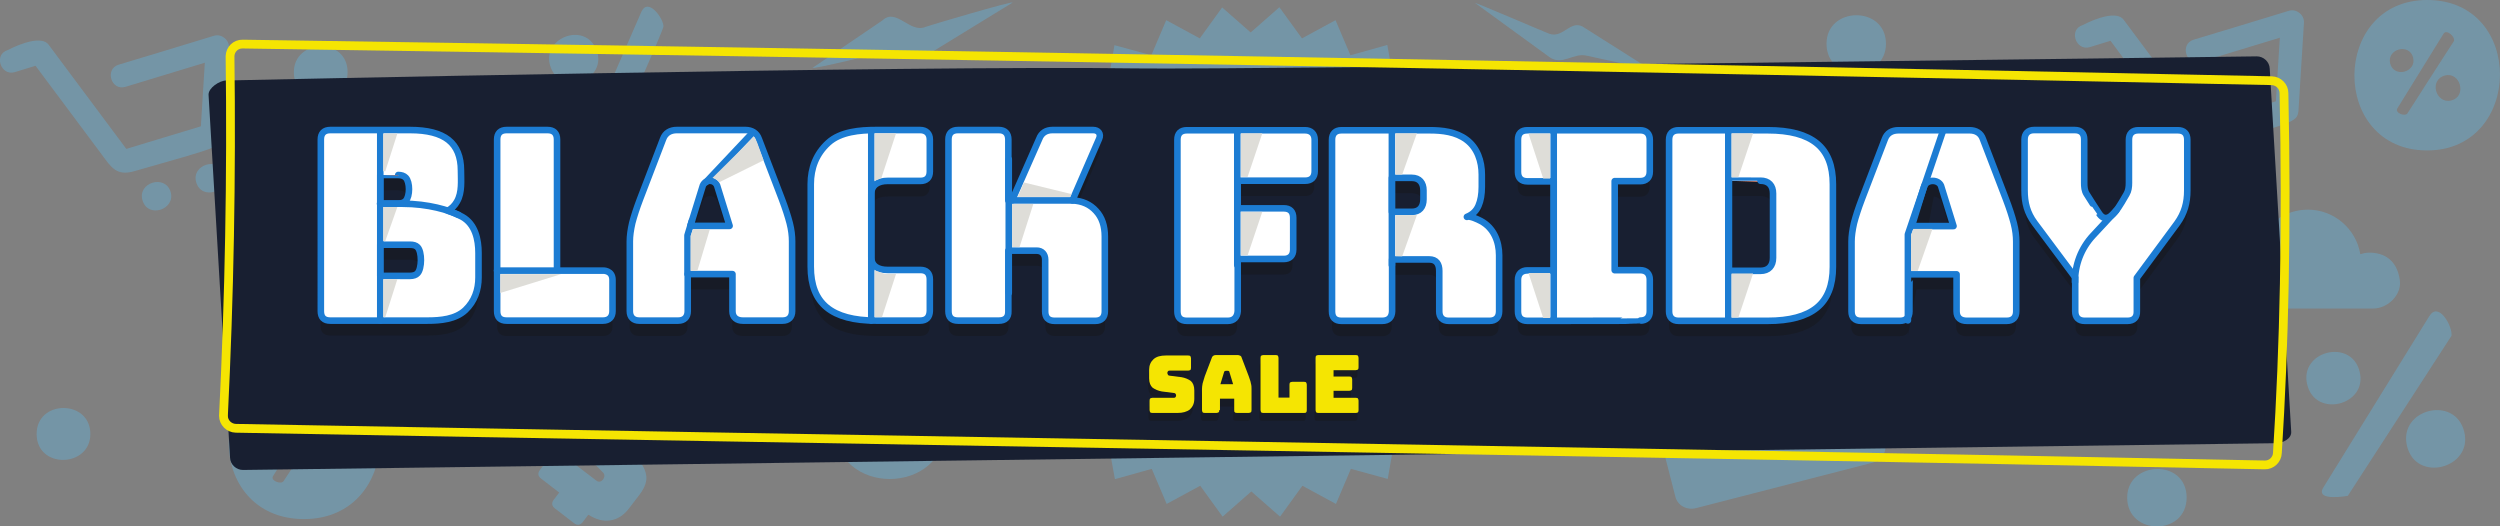 <?xml version="1.0" encoding="utf-8"?>
<!-- Generator: Adobe Illustrator 26.0.0, SVG Export Plug-In . SVG Version: 6.00 Build 0)  -->
<svg version="1.1" id="Layer_1" xmlns="http://www.w3.org/2000/svg" xmlns:xlink="http://www.w3.org/1999/xlink" x="0px" y="0px"
	 viewBox="0 0 1140 240" style="enable-background:new 0 0 1140 240;" xml:space="preserve">
<rect x="0" y="0" width="1140" height="240" fill="#808080" stroke="none"/>
<style type="text/css">
	.st0{fill:#7495A6;}
	.st1{fill:#181F31;}
	.st2{fill:none;stroke:#F5E502;stroke-width:4;stroke-linecap:round;stroke-linejoin:round;stroke-miterlimit:10;}
	.st3{fill:#171B26;}
	.st4{fill:#2B3348;stroke:#FF9C7F;stroke-miterlimit:10;}
	.st5{fill:#FFFFFF;stroke:#1C7CD3;stroke-width:3;stroke-linecap:round;stroke-linejoin:round;stroke-miterlimit:10;}
	.st6{fill:none;stroke:#1C7CD3;stroke-width:3;stroke-linecap:round;stroke-linejoin:round;stroke-miterlimit:10;}
	.st7{fill:#DEDDD8;}
	.st8{fill:#F5E502;}
</style>
<path class="st0" d="M431.3,193.9c0,32.4-50.8,33-50.8,0C380.5,161.4,431.2,161,431.3,193.9z"/>
<path class="st0" d="M704.6,185.2c0,14-22,14.4-22.1,0C682.5,171.2,704.6,170.9,704.6,185.2z"/>
<path class="st0" d="M860,20c0,17-27.1,17.6-27.1,0C832.8,2.8,860,2.4,860,20z"/>
<path class="st0" d="M997.1,226.9c0,17.6-27.1,17.5-27.1,0C970,210,997.1,209,997.1,226.9z"/>
<path class="st0" d="M158.5,32.9c0,15.4-24.5,15.9-24.5,0C134,17.6,158.5,16.8,158.5,32.9z"/>
<g>
	<path class="st0" d="M1080.4,115.2c-1.4,0-2.8,0.3-4.1,0.7c-1.9-11.5-11.9-20.3-23.9-20.3c-10.4,0-19.2,6.5-22.7,15.7
		c-1.5-0.5-3.2-0.8-4.9-0.8c-8.4,0-15.1,6.8-15.1,15.1c0,8.4,6.8,15.1,15.1,15.1c16.3,0,46.5,0,57.3,0c6.8,0,13.3-6.4,12.2-13.1
		C1093,118.6,1087.2,115.2,1080.4,115.2z"/>
	<path class="st0" d="M844.4,174.3L764,195c-4.2,1.1-6.8,5.1-5.8,9l5.8,22.6c1,3.9,5.2,6.2,9.4,5.1l80.4-20.7c4.2-1.1,6.8-5.1,5.8-9
		l-5.8-22.6C852.8,175.5,848.6,173.2,844.4,174.3z M840.5,195.6c-1.2-4.8,6.2-6.8,7.5-1.9C849.2,198.6,841.8,200.5,840.5,195.6z"/>
</g>
<path class="st0" d="M460.5,161.3c0,15.4-24.5,16.1-24.5,0C436,145.6,460.5,145.5,460.5,161.3z"/>
<path class="st0" d="M41.2,197.9c0,15.4-24.5,16.1-24.5,0C16.7,182.1,41.2,182.1,41.2,197.9z"/>
<path class="st0" d="M1106.8,0c-44,0-44.5,68.6,0,68.6C1150.5,68.6,1151.6,0,1106.8,0z M1089.9,28.9c-1.6-6.5,8.7-9.5,10.5-2.6
	C1102,33,1091.6,35.7,1089.9,28.9z M1097.8,51.7c-1.1,1.6-5.9-0.2-4.6-2.3l21.1-34.1c1.4-2.2,5.7,1.8,4.6,3.6
	C1118.9,18.8,1097.8,51.6,1097.8,51.7z M1117.8,45.8c-7.1,1.8-10.4-9.5-2.8-11.4C1122,32.7,1125,44,1117.8,45.8z"/>
<path class="st0" d="M138.7,167.2c-45.6,0-46.1,69.5,0,69.5C184,236.6,185.1,167.2,138.7,167.2z M121.1,196.4
	c-1.7-6.6,9.1-9.7,10.8-2.6C133.7,200.6,122.9,203.3,121.1,196.4z M129.3,219.4c-1.1,1.7-6.1-0.2-4.8-2.3l21.9-34.5
	c1.4-2.2,5.9,1.9,4.8,3.6C151.2,186.2,129.4,219.3,129.3,219.4z M150.1,213.5c-7.4,1.8-10.8-9.6-2.9-11.5
	C154.5,200.2,157.5,211.7,150.1,213.5z"/>
<g>
	<path class="st0" d="M302.5,11.5c0,0.3,0.1,0.5,0,0.7c-0.1,1.8-25.3,59.3-28.7,62.2c-2.5,2.1-13.4,4.3-10.4-2.2
		c0,0,28.6-65.7,29.1-66.9C295.4-1,301.9,7.5,302.5,11.5z"/>
	<path class="st0" d="M272,22.8c5.2,13.3-15.5,21.6-20.8,8.1C246,17.6,266.8,9.3,272,22.8z"/>
	<path class="st0" d="M318.1,41.8c5.6,14.4-16.9,23.8-22.7,8.9C289.7,36.2,312.4,27.1,318.1,41.8z"/>
</g>
<g>
	<path class="st0" d="M1117.9,152.3c0,0.3,0,0.8,0,0.8l-47.3,73c0,0-15.3,2.8-11.1-3.9c0,0,47.6-77,48.3-78.1
		C1111.9,137.6,1117.8,147.9,1117.9,152.3z"/>
	<path class="st0" d="M1076,169.5c3.8,15.2-20.1,21.4-23.9,5.9C1048.3,160.1,1072.2,154,1076,169.5z"/>
	<path class="st0" d="M1123.7,196.9c4.1,16.5-21.9,23.6-26.1,6.5C1093.5,186.6,1119.5,179.9,1123.7,196.9z"/>
</g>
<path class="st0" d="M672.5,96.1l8.3-15.3l-16-6.8l4.6-16.8l-17.1-3l0.8-17.4l-17.4,0.8l-3.1-17.1l-16.8,4.7l-6.8-16l-15.3,8.3
	L583.4,3.3l-13.1,11.5l-13-11.4l-10.2,14.1l-15.3-8.3l-6.8,16l-16.8-4.6l-3,17.1l-17.4-0.8l0.8,17.4l-17.1,3.1l4.7,16.8l-16,6.8
	l8.3,15.3l-14.1,10.2l11.5,13.1l-11.5,13.1l14.1,10.2l-8.3,15.3l16,6.8l-4.6,16.8l17.1,3l-0.8,17.4l17.4-0.8l3.1,17.1l16.8-4.7
	l6.8,16l15.3-8.3l10.2,14.1l13.1-11.5l13.1,11.5l10.2-14.1l15.3,8.3l6.8-16l16.8,4.6l3-17.1l17.4,0.8l-0.8-17.4l17.1-3.1l-4.7-16.8
	l16-6.8l-8.3-15.3l14.1-10.2l-11.5-13.1l11.5-13.1L672.5,96.1z"/>
<path class="st0" d="M643.8,102.7l5.9-11l-11.5-4.9l3.3-12.1l-12.3-2.2l0.6-12.5l-12.5,0.6l-2.2-12.3L603,51.7l-4.9-11.5l-11,6
	l-7.4-10.1l-9.4,8.3L561,36l-7.3,10.1l-11-5.9l-4.9,11.5l-12.1-3.3l-2.2,12.3L511,60.1l0.6,12.5l-12.3,2.2l3.4,12.1l-11.5,4.9l6,11
	l-10.1,7.4l8.3,9.4l-8.2,9.4l10.1,7.3l-5.9,11l11.5,4.9l-3.3,12.1l12.3,2.2l-0.6,12.5l12.5-0.6l2.2,12.3l12.1-3.4l4.9,11.5l11-6
	l7.4,10.1l9.4-8.3l9.4,8.2l7.3-10.1l11,5.9l4.9-11.5l12.1,3.3l2.2-12.3l12.5,0.6l-0.6-12.5l12.3-2.2l-3.4-12.1L650,147l-6-11
	l10.1-7.4l-8.3-9.4l8.2-9.4L643.8,102.7z"/>
<path class="st0" d="M461.7,1.2l-37.5,23c-6,5.5-12.6-3.2-19.6-0.8c0,0-35.2,8.6-34,7.5l31.8-21.6c6.4-6,12.5,6.2,19.8,2.9
	C422.1,12.1,462.9,0,461.7,1.2z"/>
<path class="st0" d="M672.7,1.4L706.5,26c5.8,4.2,10.9-2.1,17.1-0.6c0,0,29,6.5,27.9,5.6l-28.9-18.3c-6.2-4.5-9.6,5-16.1,2.7
	C706.4,15.5,671.5,0.5,672.7,1.4z"/>
<g>
	<g>
		<path class="st0" d="M1007.3,66.8c-8.1,2.3-10.5-2-14.6-7.5c-4.1-5.4-24.3-32.5-30.3-40.7l-9.5,2.9c-6.3,1.9-9.8-8.1-3.1-10.1
			c0,0,15-8.1,18.8-2.1l35.2,47.2l34-10.3l1.8-29c0,0-35.9,10.9-36.2,11c-6.5,2-9.6-8.1-3.1-10.1c0,0,43.1-13,43.5-13.2
			c3.4-1,7,1.9,6.8,5.4l-2.5,40.3C1047.5,55.8,1045.7,55.8,1007.3,66.8z"/>
	</g>
	<g>
		<path class="st0" d="M1027.5,68c2.4,8-10.3,12.3-12.8,3.9C1012.2,63.8,1025,59.8,1027.5,68z"/>
	</g>
	<g>
		<path class="st0" d="M1003,76.2c2.4,8-10.3,12.3-12.8,3.9C987.7,72,1000.5,68,1003,76.2z"/>
	</g>
</g>
<g>
	<g>
		<path class="st0" d="M61.1,78.1c-8.1,2.3-10.5-2-14.6-7.5c-4-5.4-24.2-32.5-30.3-40.6l-9.5,2.9c-6.3,1.9-9.8-8.1-3.1-10.1
			c0,0,15-8.1,18.8-2.1l35.2,47.2l34-10.3l1.8-29c0,0-35.9,10.9-36.2,11c-6.5,2-9.6-8.1-3.1-10.1c0,0,43.1-13,43.5-13.2
			c3.4-1,7,1.9,6.8,5.4L102,61.9C101.3,67.1,99.5,67.1,61.1,78.1z"/>
	</g>
	<g>
		<path class="st0" d="M102.3,79.3c2.4,8-10.3,12.3-12.8,3.9C87,75.1,99.8,71.1,102.3,79.3z"/>
	</g>
	<g>
		<path class="st0" d="M77.8,87.5c2.4,8-10.3,12.3-12.8,3.9C62.5,83.3,75.3,79.3,77.8,87.5z"/>
	</g>
</g>
<path class="st0" d="M261.8,238.6l-8.8-6.8c-1.4-1.1-1.6-2.4-0.5-3.9l2.5-3.3l-8.3-6.4c-1.4-1.1-1.6-2.4-0.5-3.9l5.5-7.1
	c1.1-1.4,2.4-1.6,3.9-0.5l16.4,12.5c2.2,1.7,4.9-2,2.9-3.8l-8.1-8.3c-2.5-2.6-4.1-5.3-4.7-8c-0.6-2.8,0.4-5.9,3-9.3l4.9-6.4
	c2.4-3.2,5.3-4.9,8.5-5.3c3.2-0.4,6.6,0.6,10.1,2.8l2.6-3.4c1.1-1.4,2.5-1.6,3.9-0.5l8.8,6.8c1.4,1.1,1.6,2.4,0.5,3.9l-2.5,3.3
	l5.9,4.5c1.4,1.1,1.6,2.4,0.5,3.9l-5.5,7.2c-1.1,1.4-2.4,1.6-3.9,0.5l-14.2-10.9c-0.5-0.4-1.1-0.5-1.6-0.4c-1.9,0.4-2.6,2.8-1.3,4.2
	l8.1,8.2c2.5,2.6,4.1,5.3,4.7,8.1s-0.4,5.9-3,9.3l-4.9,6.4c-2.4,3.1-5.2,4.8-8.4,5.3s-6.6-0.4-10-2.6l-2.6,3.4
	C264.6,239.5,263.2,239.7,261.8,238.6z"/>
<path class="st1" d="M1037.8,202.1l-927,12.2c-3.1,0-5.8-2.5-5.9-5.6L95.1,43.2c-0.1-3.1,5-6.5,8.1-6.5c0,0,315-7,414.9-5.5
	c49,0.7,511-5.5,511-5.5c3.1,0,5.8,2.5,5.9,5.6l9.8,165.6C1045,200,1041,202.1,1037.8,202.1z"/>
<path class="st2" d="M1032.7,212c-309.7-6.3-638.9-11.4-925.2-16.7c-3.1-0.1-5.6-2.6-5.6-5.7c2.7-54.5,3.7-109.1,3-164
	c0.1-3.1,2.6-5.6,5.8-5.5c302.8,4.5,611.2,10.1,925.2,16.7c3.1,0.1,5.6,2.6,5.6,5.7c1.3,61.4,0.1,115.4-3,164
	C1038.4,209.6,1035.8,212.1,1032.7,212z"/>
<g>
	<path class="st3" d="M210.9,105.8c-0.6-0.3-1.6-0.9-2.8-1.3c-0.1,0-0.2-0.1-0.2-0.1c-0.1,0-0.1,0-0.2-0.1c-0.2-0.1-0.3-0.1-0.5-0.2
		c-1-0.4-2-0.8-2.9-1.1c0.1-0.1,0.2-0.2,0.3-0.3c0.2-0.1,0.3-0.2,0.5-0.3c0.2-0.1,0.3-0.2,0.5-0.4c0.2-0.2,0.4-0.4,0.7-0.6
		c0.1-0.1,0.3-0.2,0.4-0.4c0.2-0.2,0.4-0.5,0.6-0.7c0.1-0.1,0.2-0.2,0.3-0.4c0.3-0.4,0.5-0.8,0.8-1.2c2.3-4.2,1.8-9.5,1.8-14.1
		c0-6.3-1.9-10.9-5.7-14c-3.8-3-9.6-4.5-17.5-4.5h-36.5c-2.8,0-4.3,1.5-4.3,4.3v78.3c0,2.8,1.5,4.3,4.3,4.3h44.3
		c6,0,12.8-0.7,17.4-4.9c4.2-3.9,6-9.2,6-14.9v-11.1C218.3,116.1,216.7,109.1,210.9,105.8z M173.4,86.8h8.2c1.5,0,2.7,0.4,3.4,1.2
		c2,2.1,2,8.6,0,10.6c-0.8,0.8-1.9,1.2-3.4,1.2h-8.2V86.8z M190.5,131.5c-0.8,0.8-1.9,1.2-3.4,1.2h-13.6v-14.3H187
		c1.5,0,2.7,0.4,3.4,1.1C192.6,121.7,192.5,129.4,190.5,131.5z"/>
	<path class="st3" d="M275,130.4h-21V70.6c0-2.8-1.5-4.3-4.3-4.3H231c-2.8,0-4.3,1.5-4.3,4.3v78.3c0,2.8,1.5,4.3,4.3,4.3h44
		c2.8,0,4.3-1.7,4.3-4.3c0-0.1,0-14.3,0-14.3C279.3,130.2,275,130.4,275,130.4z"/>
	<path class="st3" d="M356.5,97.7L346,70.3c-0.9-2.6-3.3-4-6-4h-31.5c-2.9,0-5.1,1.3-6.2,4c0,0.1-10.5,27.4-10.5,27.4
		c-1.6,4.2-2.8,7.9-3.6,11c-0.8,3.1-1.1,5.9-1.1,8.3v31.9c0,2.8,1.6,4.3,4.3,4.3h17.8c2.8,0,4.3-1.7,4.3-4.3c0-0.1,0-16.9,0-16.9
		h20.4v16.9c0,2.9,2,4.3,4.7,4.3h18.2c2.8,0,4.3-1.6,4.3-4.3c0-0.2,0-31.9,0-31.9c0-2.4-0.4-5.2-1.1-8.3
		C359.3,105.5,358.1,101.9,356.5,97.7z M315.3,110l0.2-2.3l-0.7,2.3l0,0l5.7-18.4c1.3-3,5.3-2.9,6.6,0l5.7,18.4H315.3z"/>
	<path class="st3" d="M419.6,66.3c-0.1,0-20.2,0-20.2,0c-7.2,0-16.1,0.7-21.7,5.8c-5.5,5-8,11.6-8,18.9v37.6
		c0,8.4,2.4,14.6,7.3,18.6s12.3,6,22.4,6h20.2c2.8,0,4.3-1.5,4.3-4.3v-14.4c0-2.8-1.5-4.3-4.3-4.3h-15c-3.9,0-7.4-1.5-7.4-5.8
		c0-0.1,0-28.8,0-28.8c0-4.4,3.4-6,7.4-6h15c2.8,0,4.3-1.6,4.3-4.3V70.7C423.9,67.8,422.3,66.3,419.6,66.3z"/>
	<path class="st3" d="M489,98.4l12.3-28.1c1-2.3-0.3-4-2.7-4c-0.2,0-18.6,0-18.6,0c-2.8,0-5,1.3-6,4l-12.4,28.1h-1.7V70.6
		c0-2.8-1.6-4.3-4.3-4.3c-0.1,0-18.7,0-18.7,0c-2.9,0-4.3,1.6-4.3,4.3c0,0.3,0,78.3,0,78.3c0,2.8,1.5,4.3,4.3,4.3h18.7
		c2.8,0,4.3-1.6,4.3-4.3v-27.7h12.9c2.5,0,3.9,1.7,3.9,4.1v23.6c0,2.8,1.5,4.3,4.3,4.3h18.6c2.8,0,4.3-1.6,4.3-4.3
		c0-0.2,0-34.1,0-34.1c0-4.8-1.3-8.7-4-11.7C497.2,100.2,493.5,98.6,489,98.4z"/>
	<path class="st3" d="M595,66.3c-0.2,0-53.9,0-53.9,0c-2.8,0-4.3,1.5-4.3,4.3V149c0,2.8,1.5,4.3,4.3,4.3h18.7c2.8,0,4.3-1.7,4.3-4.3
		c0-0.1,0-23.8,0-23.8h21c2.8,0,4.3-1.5,4.3-4.3v-14.5c0-2.8-1.6-4.3-4.3-4.3h-21V89.4H595c2.8,0,4.3-1.5,4.3-4.3V70.7
		C599.4,67.9,597.8,66.3,595,66.3z"/>
	<path class="st3" d="M675.3,107.8c-1.3-0.7-4.9-2.5-6.4-1.9c2.5-1,4.2-2.8,5.3-5.1c1-2.4,1.5-5.3,1.5-8.6v-5.6c0-6-1.9-12.2-7-15.9
		c-4.9-3.5-11.1-4.3-16.8-4.3h-40.2c-2.8,0-4.3,1.6-4.3,4.3c0,0.3,0,78.3,0,78.3c0,2.8,1.5,4.3,4.3,4.3h18.6c2.8,0,4.3-1.6,4.3-4.3
		v-23.7h16.9c3.3,0,4.6,2.1,4.6,5.2V149c0,2.8,1.5,4.3,4.3,4.3h18.7c2.8,0,4.3-1.6,4.3-4.3c0-0.1,0-25.6,0-25.6
		C683.6,117.1,681.1,110.9,675.3,107.8z M649.1,97.9c0,3.5-1.8,5.7-5.3,5.7h-9.1V88.1h9.1c3.5,0,5.3,2.3,5.3,5.7
		C649.1,93.8,649.1,97.9,649.1,97.9z"/>
	<path class="st3" d="M747.9,66.3c-0.1,0-51.5,0-51.5,0c-2.8,0-4.3,1.5-4.3,4.3v14.6c0,2.8,1.5,4.3,4.3,4.3h12v40.6h-12
		c-2.8,0-4.3,1.6-4.3,4.3v14.4c0,2.8,1.5,4.3,4.3,4.3h51.5c2.8,0,4.3-1.6,4.3-4.3v-14.4c0-2.8-1.6-4.3-4.3-4.3c-0.1,0-11.7,0-11.7,0
		V89.7h11.7c2.8,0,4.3-1.7,4.3-4.3c0-0.1,0-14.6,0-14.6C752.3,67.9,750.6,66.3,747.9,66.3z"/>
	<path class="st3" d="M828.5,72.4c-4.9-4-12.3-6-22.4-6h-40.7c-2.8,0-4.3,1.5-4.3,4.3V149c0,2.7,1.6,4.3,4.3,4.3
		c0.3,0,40.7,0,40.7,0c10.1,0,17.5-2,22.4-6s7.3-10.2,7.3-18.6V91C835.8,82.6,833.3,76.4,828.5,72.4z M808.5,124.6
		c0,3.6-1.9,5.9-5.7,5.9h-14.4V89.4h14.4c3.7,0,5.7,2.2,5.7,5.8C808.5,95.3,808.5,124.6,808.5,124.6z"/>
	<path class="st3" d="M914.6,97.8l-10.5-27.4c-0.9-2.7-3.3-4-6-4h-32.5c-2.9,0-5.1,1.3-6.2,4l-10.5,27.4c-1.6,4.2-2.8,7.9-3.6,11
		s-1.1,5.9-1.1,8.3V149c0,2.8,1.5,4.3,4.3,4.3h17.8c1.8,0,3-0.6,3.7-1.8v1.5l3.9-21H892v17c0,2.9,1.8,4.3,4.7,4.3h18.2
		c2.8,0,4.3-1.6,4.3-4.3c0-0.2,0-31.9,0-31.9c0-2.4-0.4-5.2-1.1-8.3C917.4,105.6,916.2,101.9,914.6,97.8z M877.6,91.6l-0.3,0.8
		l0.2-0.7C877.6,91.7,877.6,91.6,877.6,91.6z M878,110.1l3.8-20.5c1.4,0.1,2.8,0.9,3.4,2.2l5.7,18.4L878,110.1L878,110.1z"/>
	<path class="st3" d="M993.1,66.3h-18c-2.8,0-4.3,1.5-4.3,4.3v19.8c0,1.8-0.2,3.6-1.1,5.1c-1.2,1.8-4.8,6.4-6.8,9.5
		c-0.3,0.5-0.8,0.9-1.3,1.2c-0.1,0-0.1,0.1-0.2,0.1c-0.1,0-0.1,0-0.2,0.1h-0.1c-1.2,0.3-2.7-0.1-3.9-2.1l-5.6-8.7
		c-1-1.6-1.1-3.2-1.1-5.1V70.7c0-2.8-1.6-4.3-4.3-4.3c-0.1,0-18.6,0-18.6,0c-2.8,0-4.3,1.7-4.3,4.3v23.2c0,5.7,1.2,10.2,4.6,14.9
		l18.5,24.8V149c0,2.8,1.6,4.3,4.3,4.3h19.6c2.8,0,4.3-1.6,4.3-4.3v-15.3l18.4-24.9c3.2-4.6,4.6-9.2,4.6-14.9V70.7
		C997.5,67.9,996,66.3,993.1,66.3z"/>
</g>
<g>
	<path class="st4" d="M194.9,146.2h-44.3c-2.9,0-4.3-1.5-4.3-4.3V63.6c0-2.8,1.5-4.3,4.3-4.3H187c7.9,0,13.7,1.5,17.5,4.5
		c3.8,3,5.7,7.7,5.7,14c0,4.6,0.6,9.9-1.8,14.1c-0.9,1.6-2.1,2.9-3.8,3.9c-0.5,0.3-0.6,0.6,0.1,0.7c2.1,0.3,4.9,1.7,6,2.3
		c5.9,3.3,7.4,10.3,7.4,16.5v11.1c0,5.7-1.8,10.9-6,14.9C207.7,145.6,200.9,146.2,194.9,146.2z M173.4,79.8v13h8.2
		c1.5,0,2.7-0.4,3.4-1.2c2-2.1,2-8.6,0-10.6c-0.8-0.8-1.9-1.2-3.4-1.2C181.6,79.8,173.4,79.8,173.4,79.8z M173.4,111.5v14.3H187
		c1.5,0,2.7-0.4,3.4-1.2c2-2.1,2.1-9.8,0-11.9c-0.8-0.8-1.9-1.1-3.4-1.1h-13.6V111.5z"/>
	<path class="st4" d="M274.9,146.2h-44c-2.9,0-4.3-1.5-4.3-4.3V63.6c0-2.8,1.5-4.3,4.3-4.3h18.7c2.8,0,4.3,1.5,4.3,4.3v59.8h21
		c0,0,4.3-0.2,4.3,4.2c0,0,0,14.2,0,14.3C279.3,144.6,277.7,146.2,274.9,146.2z"/>
	<path class="st4" d="M313.6,141.9c0,2.7-1.6,4.3-4.3,4.3c0,0-17.7,0-17.8,0c-2.7,0-4.3-1.6-4.3-4.3V110c0-2.4,0.4-5.2,1.1-8.3
		c0.8-3.1,2-6.8,3.6-11l10.5-27.4c1-2.7,3.3-4,6.2-4H340c2.8,0,5.1,1.4,6,4l10.5,27.4c1.6,4.2,2.8,7.9,3.6,11
		c0.8,3.1,1.1,5.9,1.1,8.3c0,0,0,31.7,0,31.9c0,2.7-1.6,4.3-4.3,4.3h-18.2c-2.7,0-4.7-1.4-4.7-4.3V125h-20.4
		C313.6,125,313.6,141.8,313.6,141.9z M320.5,84.6l-5.7,18.4h17.9L327,84.6C325.8,81.8,321.8,81.6,320.5,84.6z"/>
	<path class="st4" d="M419.6,146.2h-20.2c-10.1,0-17.5-2-22.4-6s-7.3-10.2-7.3-18.6c0,0,0-37.5,0-37.6c0-7.4,2.5-13.9,8-18.9
		c5.6-5.1,14.5-5.8,21.7-5.8c0,0,20.1,0,20.2,0c2.7,0,4.4,1.6,4.4,4.3v14.6c0,2.8-1.5,4.3-4.3,4.3h-15c-4,0-7.4,1.7-7.4,6
		c0,0,0,28.7,0,28.8c0,4.3,3.5,5.8,7.4,5.8h15c2.8,0,4.3,1.5,4.3,4.3v14.4C423.9,144.7,422.4,146.2,419.6,146.2z"/>
	<path class="st4" d="M455.5,146.2h-18.7c-2.9,0-4.3-1.5-4.3-4.3c0,0,0-78,0-78.3c0-2.8,1.5-4.3,4.3-4.3h18.7c2.7,0,4.3,1.5,4.3,4.3
		v27.8h1.7l12.4-28.1c1-2.7,3.2-4,6-4c0,0,18.4,0,18.6,0c2.3,0,3.7,1.7,2.7,4L489,91.4c4.5,0.2,8.1,1.8,10.8,4.8
		c2.7,2.9,4,6.8,4,11.7c0,0,0,33.9,0,34.1c0,2.7-1.5,4.3-4.3,4.3h-18.6c-2.9,0-4.3-1.5-4.3-4.3v-23.6c0-2.4-1.4-4.1-3.9-4.1h-12.9
		V142C459.9,144.7,458.4,146.2,455.5,146.2z"/>
	<path class="st4" d="M559.9,146.3h-18.7c-2.9,0-4.3-1.5-4.3-4.3V63.7c0-2.8,1.5-4.3,4.3-4.3c0,0,53.7,0,53.9,0
		c2.7,0,4.4,1.6,4.4,4.3v14.4c0,2.8-1.6,4.3-4.3,4.3h-30.8V95h21c2.8,0,4.3,1.5,4.3,4.3v14.5c0,2.8-1.6,4.3-4.3,4.3h-21
		c0,0,0,23.7,0,23.8C564.2,144.7,562.6,146.3,559.9,146.3z"/>
	<path class="st4" d="M630.3,146.3h-18.6c-2.9,0-4.3-1.5-4.3-4.3c0,0,0-78,0-78.3c0-2.7,1.5-4.3,4.3-4.3h40.2c5.8,0,12,0.7,16.8,4.3
		c5,3.7,7,9.9,7,15.9v5.6c0,3.4-0.5,6.3-1.5,8.6c-1,2.4-2.8,4.1-5.3,5.1c1.4-0.6,5.1,1.2,6.4,1.9c5.8,3.1,8.3,9.3,8.3,15.6V142
		c0,2.7-1.6,4.3-4.3,4.3h-18.7c-2.8,0-4.3-1.6-4.3-4.3v-18.5c0-3.1-1.3-5.2-4.6-5.2h-16.9c0,0,0,23.6,0,23.7
		C634.7,144.7,633.2,146.3,630.3,146.3z M634.7,81.1v15.5h9.1c3.5,0,5.3-2.2,5.3-5.7v-4.1c0-3.4-1.8-5.7-5.3-5.7
		C643.8,81.1,634.7,81.1,634.7,81.1z"/>
	<path class="st4" d="M696.5,146.3c-2.9,0-4.3-1.5-4.3-4.3c0,0,0-14.3,0-14.4c0-2.7,1.6-4.3,4.3-4.3h12V82.7h-12
		c-2.8,0-4.3-1.5-4.3-4.3V63.7c0-2.9,1.5-4.3,4.3-4.3c0,0,51.4,0,51.5,0c2.7,0,4.3,1.6,4.3,4.3c0,0,0,14.5,0,14.6
		c0,2.7-1.6,4.3-4.3,4.3h-11.7v40.6H748c2.7,0,4.3,1.6,4.3,4.3v14.4c0,2.7-1.5,4.3-4.3,4.3C747.9,146.3,696.5,146.3,696.5,146.3z"/>
	<path class="st4" d="M806.1,146.3c0,0-40.5,0-40.7,0c-2.8,0-4.3-1.6-4.3-4.3V63.7c0-2.8,1.6-4.3,4.3-4.3h40.7c10.1,0,17.5,2,22.4,6
		s7.3,10.2,7.3,18.6v37.7c0,8.4-2.4,14.6-7.3,18.6C823.6,144.3,816.1,146.3,806.1,146.3z M788.4,82.4v41.1h14.4
		c3.7,0,5.7-2.3,5.7-5.9c0,0,0-29.3,0-29.4c0-3.6-2-5.8-5.7-5.8C802.8,82.4,788.4,82.4,788.4,82.4z"/>
	<path class="st4" d="M870.7,142c0,2.7-1.5,4.3-4.3,4.3h-17.8c-2.8,0-4.3-1.5-4.3-4.3v-31.9c0-2.4,0.4-5.2,1.1-8.3
		c0.8-3.1,2-6.8,3.6-11l10.5-27.4c1-2.7,3.2-4,6.2-4h32.5c2.8,0,5.1,1.3,6,4l10.5,27.4c1.6,4.2,2.8,7.9,3.6,11s1.1,5.9,1.1,8.3
		c0,0,0,31.7,0,31.9c0,2.7-1.5,4.3-4.3,4.3h-18.2c-2.9,0-4.7-1.4-4.7-4.3v-16.9h-21.4C870.7,125.1,870.7,141.9,870.7,142z
		 M877.5,84.7l-5.7,18.4h19l-5.7-18.4C883.9,81.8,878.9,81.7,877.5,84.7z"/>
	<path class="st4" d="M970.2,146.3c0,0-19.5,0-19.6,0c-2.7,0-4.3-1.5-4.3-4.3v-15.5l-18.5-24.8c-3.4-4.6-4.6-9.2-4.6-14.9V63.6
		c0-2.7,1.6-4.3,4.3-4.3c0,0,18.5,0,18.6,0c2.8,0,4.3,1.5,4.3,4.3v19.8c0,1.8,0.1,3.5,1.1,5.1c0,0,5.5,8.7,5.6,8.7
		c2,3.2,4.7,2.4,5.7,0.8c2-3.1,5.6-7.6,6.8-9.5c0.9-1.5,1.1-3.3,1.1-5.1V63.7c0-2.8,1.6-4.3,4.3-4.3h18c2.8,0,4.3,1.5,4.3,4.3v23.2
		c0,5.6-1.3,10.3-4.6,14.9l-18.4,24.9V142C974.5,144.7,973,146.3,970.2,146.3z"/>
	<path class="st5" d="M194.9,146.2h-44.3c-2.9,0-4.3-1.5-4.3-4.3V63.6c0-2.8,1.5-4.3,4.3-4.3H187c7.9,0,13.7,1.5,17.5,4.5
		c3.8,3,5.7,7.7,5.7,14c0,4.6,0.6,9.9-1.8,14.1c-1,1.8-2.4,3.2-4.2,4.2c2,0.6,5.4,2.1,6.6,2.8c5.9,3.3,7.4,10.3,7.4,16.5v11.1
		c0,5.7-1.8,10.9-6,14.9C207.7,145.6,200.9,146.2,194.9,146.2z M173.4,79.8v13h8.2c1.5,0,2.7-0.4,3.4-1.2c2-2.1,2-8.6,0-10.6
		c-0.8-0.8-1.9-1.2-3.4-1.2C181.6,79.8,173.4,79.8,173.4,79.8z M173.4,111.5v14.3H187c1.5,0,2.7-0.4,3.4-1.2c2-2.1,2.1-9.8,0-11.9
		c-0.8-0.8-1.9-1.1-3.4-1.1h-13.6V111.5z"/>
	<path class="st5" d="M226.6,123.4H275c0,0,4.3-0.2,4.3,4.2c0,0,0,14.2,0,14.3c0,2.7-1.6,4.3-4.3,4.3h-44c-2.9,0-4.3-1.5-4.3-4.3
		V63.6c0-2.8,1.5-4.3,4.3-4.3h18.7c2.8,0,4.3,1.5,4.3,4.3v59.8"/>
	<path class="st5" d="M313.6,141.9c0,2.7-1.6,4.3-4.3,4.3c0,0-17.7,0-17.8,0c-2.7,0-4.3-1.6-4.3-4.3V110c0-2.4,0.4-5.2,1.1-8.3
		c0.8-3.1,2-6.8,3.6-11l10.5-27.4c1-2.7,3.3-4,6.2-4H340c2.8,0,5.1,1.4,6,4l10.5,27.4c1.6,4.2,2.8,7.9,3.6,11
		c0.8,3.1,1.1,5.9,1.1,8.3c0,0,0,31.7,0,31.9c0,2.7-1.6,4.3-4.3,4.3h-18.2c-2.7,0-4.7-1.4-4.7-4.3V125h-20.4
		C313.6,125,313.6,141.8,313.6,141.9z M320.5,84.6l-5.7,18.4h17.9L327,84.6C325.8,81.8,321.8,81.6,320.5,84.6z"/>
	<path class="st5" d="M419.6,146.2h-20.2c-10.1,0-17.5-2-22.4-6s-7.3-10.2-7.3-18.6c0,0,0-37.5,0-37.6c0-7.4,2.5-13.9,8-18.9
		c5.6-5.1,14.5-5.8,21.7-5.8c0,0,20.1,0,20.2,0c2.7,0,4.4,1.6,4.4,4.3v14.6c0,2.8-1.5,4.3-4.3,4.3h-15c-4,0-7.4,1.7-7.4,6
		c0,0,0,28.7,0,28.8c0,4.3,3.5,5.8,7.4,5.8h15c2.8,0,4.3,1.5,4.3,4.3v14.4C423.9,144.7,422.4,146.2,419.6,146.2z"/>
	<path class="st5" d="M455.5,146.2h-18.7c-2.9,0-4.3-1.5-4.3-4.3c0,0,0-78,0-78.3c0-2.8,1.5-4.3,4.3-4.3h18.7c2.7,0,4.3,1.5,4.3,4.3
		v27.8h1.7l12.4-28.1c1-2.7,3.2-4,6-4c0,0,18.4,0,18.6,0c2.3,0,3.7,1.7,2.7,4L489,91.4c4.5,0.2,8.1,1.8,10.8,4.8
		c2.7,2.9,4,6.8,4,11.7c0,0,0,33.9,0,34.1c0,2.7-1.5,4.3-4.3,4.3h-18.6c-2.9,0-4.3-1.5-4.3-4.3v-23.6c0-2.4-1.4-4.1-3.9-4.1h-12.9
		V142C459.9,144.7,458.4,146.2,455.5,146.2z"/>
	<path class="st5" d="M559.9,146.3h-18.7c-2.9,0-4.3-1.5-4.3-4.3V63.7c0-2.8,1.5-4.3,4.3-4.3c0,0,53.7,0,53.9,0
		c2.7,0,4.4,1.6,4.4,4.3v14.4c0,2.8-1.6,4.3-4.3,4.3h-30.8V95h21c2.8,0,4.3,1.5,4.3,4.3v14.5c0,2.8-1.6,4.3-4.3,4.3h-21
		c0,0,0,23.7,0,23.8C564.2,144.7,562.6,146.3,559.9,146.3z"/>
	<path class="st5" d="M630.3,146.3h-18.6c-2.9,0-4.3-1.5-4.3-4.3c0,0,0-78,0-78.3c0-2.7,1.5-4.3,4.3-4.3h40.2c5.8,0,12,0.7,16.8,4.3
		c5,3.7,7,9.9,7,15.9v5.6c0,3.4-0.5,6.3-1.5,8.6c-1,2.4-2.8,4.1-5.3,5.1c1.4-0.6,5.1,1.2,6.4,1.9c5.8,3.1,8.3,9.3,8.3,15.6V142
		c0,2.7-1.6,4.3-4.3,4.3h-18.7c-2.8,0-4.3-1.6-4.3-4.3v-18.5c0-3.1-1.3-5.2-4.6-5.2h-16.9c0,0,0,23.6,0,23.7
		C634.7,144.7,633.2,146.3,630.3,146.3z M634.7,81.1v15.5h9.1c3.5,0,5.3-2.2,5.3-5.7v-4.1c0-3.4-1.8-5.7-5.3-5.7
		C643.8,81.1,634.7,81.1,634.7,81.1z"/>
	<path class="st5" d="M696.5,146.3c-2.9,0-4.3-1.5-4.3-4.3c0,0,0-14.3,0-14.4c0-2.7,1.6-4.3,4.3-4.3h12V82.7h-12
		c-2.8,0-4.3-1.5-4.3-4.3V63.7c0-2.9,1.5-4.3,4.3-4.3c0,0,51.4,0,51.5,0c2.7,0,4.3,1.6,4.3,4.3c0,0,0,14.5,0,14.6
		c0,2.7-1.6,4.3-4.3,4.3h-11.7v40.6H748c2.7,0,4.3,1.6,4.3,4.3v14.4c0,2.7-1.5,4.3-4.3,4.3C747.9,146.3,696.5,146.3,696.5,146.3z"/>
	<path class="st5" d="M806.1,146.3c0,0-40.5,0-40.7,0c-2.8,0-4.3-1.6-4.3-4.3V63.7c0-2.8,1.6-4.3,4.3-4.3h40.7c10.1,0,17.5,2,22.4,6
		s7.3,10.2,7.3,18.6v37.7c0,8.4-2.4,14.6-7.3,18.6C823.6,144.3,816.1,146.3,806.1,146.3z M788.4,82.4v41.1h14.4
		c3.7,0,5.7-2.3,5.7-5.9c0,0,0-29.3,0-29.4c0-3.6-2-5.8-5.7-5.8C802.8,82.4,788.4,82.4,788.4,82.4z"/>
	<path class="st5" d="M870.7,142c0,2.7-1.5,4.3-4.3,4.3h-17.8c-2.8,0-4.3-1.5-4.3-4.3v-31.9c0-2.4,0.4-5.2,1.1-8.3
		c0.8-3.1,2-6.8,3.6-11l10.5-27.4c1-2.7,3.2-4,6.2-4h32.5c2.8,0,5.1,1.3,6,4l10.5,27.4c1.6,4.2,2.8,7.9,3.6,11s1.1,5.9,1.1,8.3
		c0,0,0,31.7,0,31.9c0,2.7-1.5,4.3-4.3,4.3h-18.2c-2.9,0-4.7-1.4-4.7-4.3v-16.9h-21.4C870.7,125.1,870.7,141.9,870.7,142z
		 M877.5,84.7l-5.7,18.4h19l-5.7-18.4C883.9,81.8,878.9,81.7,877.5,84.7z"/>
	<path class="st5" d="M970.2,146.3c0,0-19.5,0-19.6,0c-2.7,0-4.3-1.5-4.3-4.3v-15.5l-18.5-24.8c-3.4-4.6-4.6-9.2-4.6-14.9V63.6
		c0-2.7,1.6-4.3,4.3-4.3c0,0,18.5,0,18.6,0c2.8,0,4.3,1.5,4.3,4.3v19.8c0,1.8,0.1,3.5,1.1,5.1c0,0,5.5,8.7,5.6,8.7
		c4.6,7.3,10.5-5.4,12.6-8.7c0.9-1.5,1.1-3.3,1.1-5.1V63.7c0-2.8,1.6-4.3,4.3-4.3h18c2.8,0,4.3,1.5,4.3,4.3v23.2
		c0,5.6-1.3,10.3-4.6,14.9l-18.4,24.9V142C974.5,144.7,973,146.3,970.2,146.3z"/>
	<line class="st6" x1="173.4" y1="59.9" x2="173.4" y2="146.2"/>
	<path class="st5" d="M209.1,98c-4.3-2.1-13.6-5.1-25.7-5.1c-6,0-10.1,0-10.1,0"/>
	<line class="st6" x1="397.3" y1="59.9" x2="397.3" y2="146.2"/>
	<line class="st6" x1="460" y1="72.6" x2="460" y2="133.6"/>
	<line class="st6" x1="461.4" y1="91.4" x2="489.1" y2="91.4"/>
	<polyline class="st5" points="313.5,125 313.5,107.3 315.5,100.7 	"/>
	<line class="st6" x1="321.9" y1="83.1" x2="343.3" y2="60.4"/>
	<line class="st6" x1="564.2" y1="59.8" x2="564.2" y2="120.9"/>
	<line class="st6" x1="634.7" y1="59.8" x2="634.7" y2="120.9"/>
	<line class="st6" x1="708.5" y1="59.8" x2="708.5" y2="146.1"/>
	<line class="st6" x1="788.1" y1="59.8" x2="788.1" y2="146.1"/>
	<polyline class="st6" points="870,146.1 870,106.9 885.8,60.3 	"/>
	<path class="st5" d="M965,96l-10.6,11.4c-5.4,5.8-8.3,13.4-8.2,21.2l0,0"/>
	<polygon class="st7" points="175.7,109.9 174.7,109.9 174.7,94.4 181.2,94.4 	"/>
	<polygon class="st7" points="318,123.5 314.9,123.5 314.9,107.6 316,104.5 323.7,104.5 	"/>
	<polygon class="st7" points="401.9,81.2 398.8,82.5 398.8,60.8 399.9,60.8 408.6,60.8 	"/>
	<polygon class="st7" points="568.9,80.7 565.9,80.6 565.9,60.8 566.9,60.8 575.6,60.8 	"/>
	<polygon class="st7" points="639.4,79.6 636.3,79.6 636.3,60.8 637.4,60.8 646.1,60.8 	"/>
	<polygon class="st7" points="792.7,80.8 789.6,80.8 789.6,60.8 790.7,60.8 799.4,60.8 	"/>
	<polygon class="st7" points="792.7,144.8 789.6,144.8 789.6,124.7 790.7,124.7 799.4,124.7 	"/>
	<polygon class="st7" points="874.5,123.5 871.5,123.5 871.4,107.1 872.5,104.4 881.2,104.4 	"/>
	<polygon class="st7" points="703.7,81.4 706.8,81.4 706.8,60.9 705.7,60.9 697,60.9 	"/>
	<polygon class="st7" points="703.7,145 706.8,145 706.8,124.5 705.7,124.5 697,124.5 	"/>
	<polygon class="st7" points="639.4,116.9 636.3,116.8 636.3,98.1 637.4,98.1 646.1,98.1 	"/>
	<polygon class="st7" points="568.9,116.5 565.9,116.4 565.9,96.6 566.9,96.6 575.6,96.6 	"/>
	<polygon class="st7" points="464.9,112.7 461.5,112.6 461.5,93 462.5,93 471.2,93 	"/>
	<polygon class="st7" points="466.9,83.2 464.1,89.8 488,89.8 488.6,88.5 	"/>
	<polygon class="st7" points="402.2,144.6 398.8,144.6 398.8,123.3 403.5,124.9 408.6,124.9 	"/>
	<path class="st7" d="M328,83.1c-0.8-0.9-1.8-1.6-3.1-2l11.3-11.2l7.5-7.7c1,0.7,1.9,3.8,4.5,10.9L328,83.1z"/>
	<polygon class="st7" points="175.7,78.1 174.7,78.1 174.7,60.9 181.2,60.9 	"/>
	<polygon class="st7" points="175.7,144.6 174.7,144.6 174.7,127.3 181.2,127.3 	"/>
	<polygon class="st7" points="255.9,125 228.1,125 228.1,133.6 	"/>
</g>
<g>
	<path class="st3" d="M536.5,191.9h-11.5c-0.4,0-0.9-0.1-1-0.3s-0.3-0.6-0.3-1v-4.3c0-0.4,0.1-0.9,0.3-1c0.1-0.1,0.6-0.3,1-0.3h9.8
		c0.3,0,0.6-0.1,0.7-0.3s0.3-0.4,0.3-0.7c0-0.4-0.1-0.7-0.3-0.9s-0.4-0.3-0.7-0.3l-5.5-0.7c-1.7-0.3-3-0.9-4.2-1.7
		c-1-0.9-1.6-2.3-1.6-4.3v-4c0-2,0.7-3.6,2-4.8c1.3-1.2,3.2-1.7,5.6-1.7h10.2c0.4,0,0.9,0.1,1,0.3c0.1,0.1,0.3,0.6,0.3,1v4.3
		c0,0.4-0.1,0.9-0.3,1c-0.1,0.1-0.6,0.3-1,0.3h-8.5c-0.3,0-0.6,0.1-0.7,0.3c-0.1,0.1-0.3,0.4-0.3,0.7c0,0.3,0.1,0.6,0.3,0.9
		c0.1,0.3,0.4,0.3,0.7,0.4l5.5,0.7c1.7,0.3,3,0.9,4.2,1.7c1,0.9,1.6,2.3,1.6,4.3v3.9c0,2-0.7,3.6-2,4.8
		C540.6,191.5,538.8,191.9,536.5,191.9z"/>
	<path class="st3" d="M555.5,190.6c0,0.4-0.1,0.9-0.3,1c-0.1,0.1-0.6,0.3-1,0.3h-5.3c-0.4,0-0.9-0.1-1-0.3c-0.1-0.1-0.3-0.6-0.3-1
		V181c0-0.7,0.1-1.6,0.3-2.6c0.3-1,0.6-2,1-3.3l3.2-8.4c0.1-0.4,0.4-0.7,0.7-0.9s0.7-0.3,1.2-0.3h9.8c0.4,0,0.9,0.1,1.2,0.3
		c0.3,0.1,0.6,0.4,0.7,0.9l3.2,8.4c0.4,1.3,0.9,2.4,1,3.3c0.3,1,0.3,1.7,0.3,2.6v9.6c0,0.4-0.1,0.9-0.3,1c-0.1,0.1-0.6,0.3-1,0.3
		h-5.3c-0.4,0-0.9-0.1-1-0.3c-0.3-0.1-0.3-0.6-0.3-1v-5.2h-6.5v5.2H555.5z M557.6,173.3l-1.7,5.6h5.8l-1.7-5.6
		c-0.1-0.3-0.1-0.4-0.3-0.4c-0.1-0.1-0.3-0.1-0.4-0.1h-0.9c-0.1,0-0.3,0-0.4,0.1C557.8,172.9,557.8,173,557.6,173.3z"/>
	<path class="st3" d="M594.2,191.9h-18.6c-0.4,0-0.9-0.1-1-0.3c-0.1-0.1-0.3-0.6-0.3-1v-23.8c0-0.4,0.1-0.9,0.3-1
		c0.1-0.1,0.6-0.3,1-0.3h5.6c0.4,0,0.9,0.1,1,0.3c0.1,0.1,0.3,0.6,0.3,1V185h5v-5.9c0-0.4,0.1-0.9,0.3-1c0.1-0.1,0.6-0.3,1-0.3h5.3
		c0.4,0,0.9,0.1,1,0.3c0.1,0.1,0.3,0.6,0.3,1v11.5c0,0.4-0.1,0.9-0.3,1C595.1,191.9,594.6,191.9,594.2,191.9z"/>
	<path class="st3" d="M617.7,191.9h-17c-0.4,0-0.9-0.1-1-0.3c-0.1-0.1-0.3-0.6-0.3-1v-23.8c0-0.4,0.1-0.9,0.3-1
		c0.1-0.1,0.6-0.3,1-0.3h17c0.4,0,0.9,0.1,1,0.3c0.1,0.1,0.3,0.6,0.3,1v4.3c0,0.4-0.1,0.9-0.3,1c-0.1,0.1-0.6,0.3-1,0.3h-10.1v2.9
		h7.2c0.4,0,0.9,0.1,1,0.3c0.1,0.1,0.3,0.6,0.3,1v3.9c0,0.4-0.1,0.9-0.3,1c-0.1,0.1-0.6,0.3-1,0.3h-7.2v3.2h10.1
		c0.4,0,0.9,0.1,1,0.3c0.1,0.1,0.3,0.6,0.3,1v4.3c0,0.4-0.1,0.9-0.3,1C618.5,191.9,618.1,191.9,617.7,191.9z"/>
</g>
<g>
	<path class="st8" d="M537,188.3h-11.5c-0.4,0-0.9-0.1-1-0.3s-0.3-0.6-0.3-1v-4.3c0-0.4,0.1-0.9,0.3-1c0.1-0.1,0.6-0.3,1-0.3h9.8
		c0.3,0,0.6-0.1,0.7-0.3c0.1-0.1,0.3-0.4,0.3-0.7c0-0.4-0.1-0.7-0.3-0.9s-0.4-0.3-0.7-0.3l-5.5-0.7c-1.7-0.3-3-0.9-4.2-1.7
		c-1-0.9-1.6-2.3-1.6-4.3v-3.9c0-2,0.7-3.6,2-4.8s3.2-1.7,5.6-1.7h10.2c0.4,0,0.9,0.1,1,0.3c0.1,0.1,0.3,0.6,0.3,1v4.3
		c0,0.4-0.1,0.9-0.3,1c-0.1,0.1-0.6,0.3-1,0.3h-8.5c-0.3,0-0.6,0.1-0.7,0.3c-0.1,0.1-0.3,0.4-0.3,0.7c0,0.3,0.1,0.6,0.3,0.9
		c0.1,0.3,0.4,0.3,0.7,0.4l5.5,0.7c1.7,0.3,3,0.9,4.2,1.7c1,0.9,1.6,2.3,1.6,4.3v3.9c0,2-0.7,3.6-2,4.8
		C541.2,187.8,539.3,188.3,537,188.3z"/>
	<path class="st8" d="M556,187c0,0.4-0.1,0.9-0.3,1c-0.1,0.1-0.6,0.3-1,0.3h-5.3c-0.4,0-0.9-0.1-1-0.3c-0.1-0.1-0.3-0.6-0.3-1v-9.6
		c0-0.7,0.1-1.6,0.3-2.6c0.3-1,0.6-2,1-3.3l3.2-8.4c0.1-0.4,0.4-0.7,0.7-0.9s0.7-0.3,1.2-0.3h9.8c0.4,0,0.9,0.1,1.2,0.3
		c0.3,0.1,0.6,0.4,0.7,0.9l3.2,8.4c0.4,1.3,0.9,2.4,1,3.3c0.3,1,0.3,1.7,0.3,2.6v9.6c0,0.4-0.1,0.9-0.3,1c-0.1,0.1-0.6,0.3-1,0.3
		h-5.3c-0.4,0-0.9-0.1-1-0.3c-0.3-0.1-0.3-0.6-0.3-1v-5.2h-6.5v5.2H556z M558.2,169.6l-1.7,5.6h5.8l-1.7-5.6
		c-0.1-0.3-0.1-0.4-0.3-0.4c-0.1-0.1-0.3-0.1-0.4-0.1h-0.9c-0.1,0-0.3,0-0.4,0.1C558.3,169.2,558.3,169.5,558.2,169.6z"/>
	<path class="st8" d="M594.7,188.3h-18.6c-0.4,0-0.9-0.1-1-0.3s-0.3-0.6-0.3-1v-23.8c0-0.4,0.1-0.9,0.3-1c0.1-0.1,0.6-0.3,1-0.3h5.6
		c0.4,0,0.9,0.1,1,0.3c0.1,0.1,0.3,0.6,0.3,1v18.1h5v-5.9c0-0.4,0.1-0.9,0.3-1c0.1-0.1,0.6-0.3,1-0.3h5.3c0.4,0,0.9,0.1,1,0.3
		c0.1,0.1,0.3,0.6,0.3,1V187c0,0.4-0.1,0.9-0.3,1C595.6,188.2,595.2,188.3,594.7,188.3z"/>
	<path class="st8" d="M618.2,188.3h-17c-0.4,0-0.9-0.1-1-0.3c-0.1-0.1-0.3-0.6-0.3-1v-23.8c0-0.4,0.1-0.9,0.3-1
		c0.1-0.1,0.6-0.3,1-0.3h17c0.4,0,0.9,0.1,1,0.3c0.1,0.1,0.3,0.6,0.3,1v4.3c0,0.4-0.1,0.9-0.3,1c-0.1,0.1-0.6,0.3-1,0.3h-10.1v2.9
		h7.2c0.4,0,0.9,0.1,1,0.3c0.1,0.1,0.3,0.6,0.3,1v3.9c0,0.4-0.1,0.9-0.3,1c-0.1,0.1-0.6,0.3-1,0.3h-7.2v3.2h10.1
		c0.4,0,0.9,0.1,1,0.3c0.1,0.1,0.3,0.6,0.3,1v4.3c0,0.4-0.1,0.9-0.3,1C619.1,188.2,618.6,188.3,618.2,188.3z"/>
</g>
</svg>
